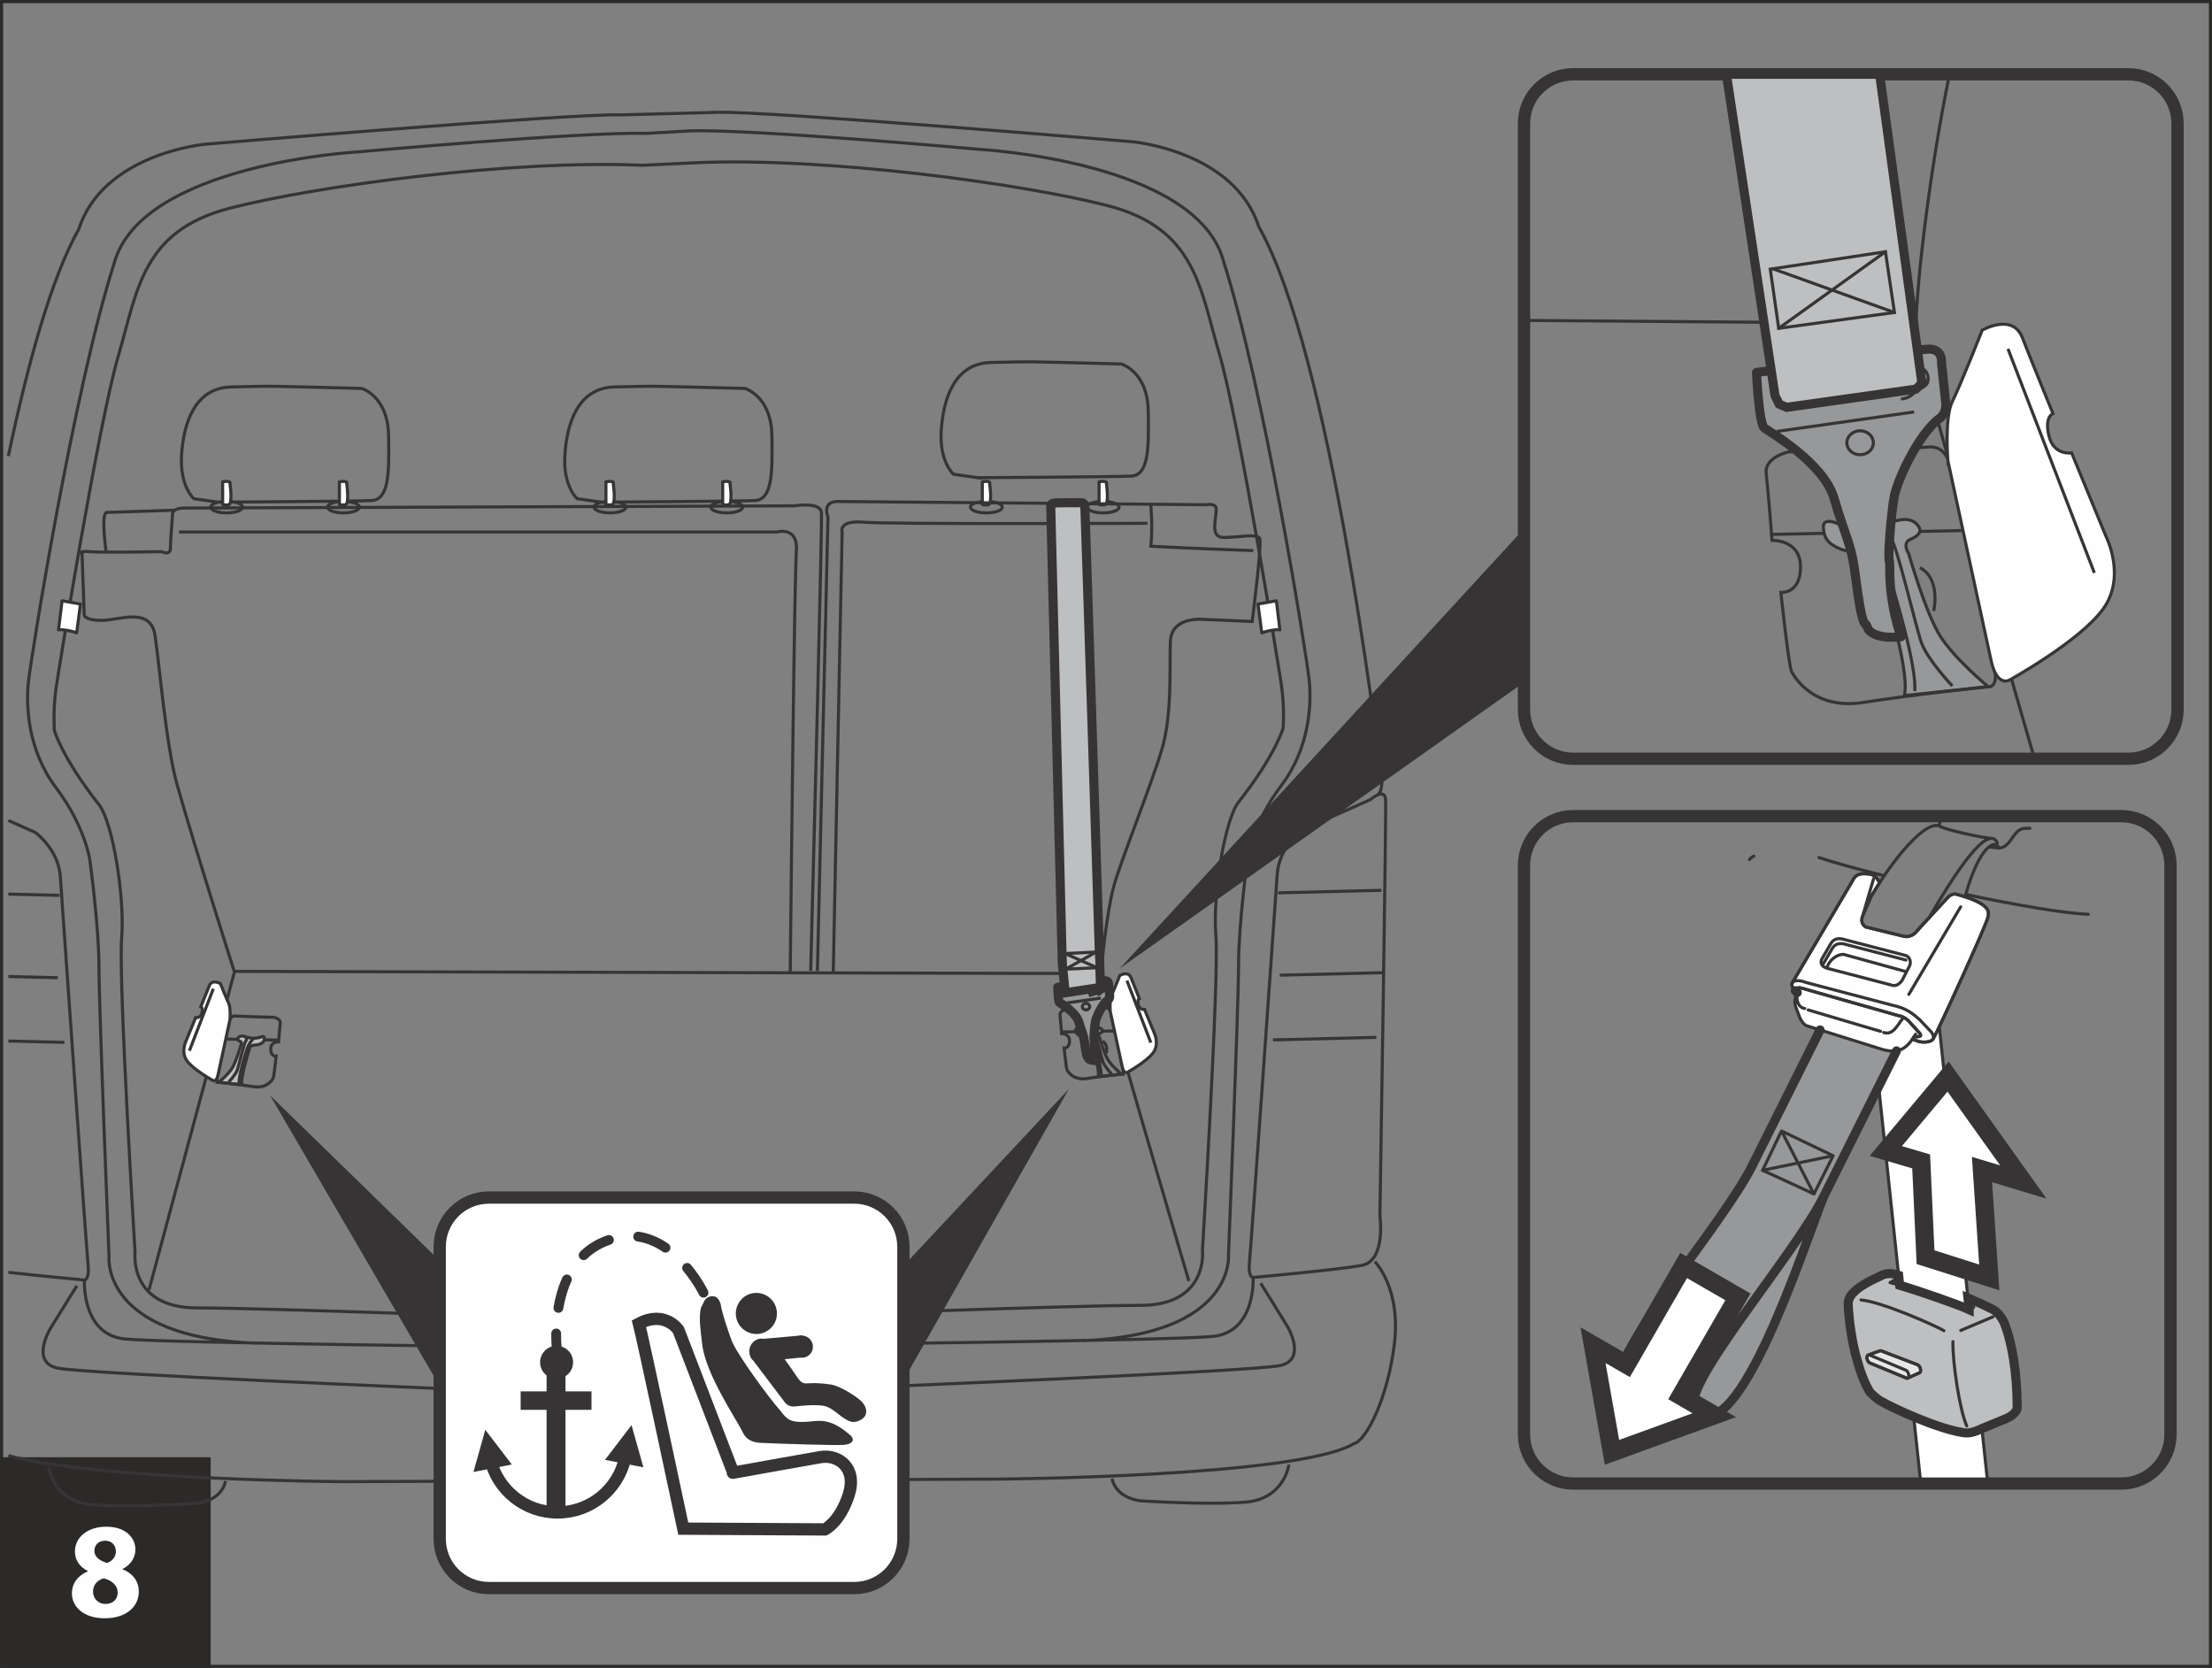 <?xml version="1.0" encoding="UTF-8"?>
<!DOCTYPE svg PUBLIC "-//W3C//DTD SVG 1.1//EN" "http://www.w3.org/Graphics/SVG/1.1/DTD/svg11.dtd">
<!-- Creator: CorelDRAW 2017 -->
<svg xmlns="http://www.w3.org/2000/svg" xml:space="preserve" width="63.001mm" height="47.5mm" version="1.1" style="shape-rendering:geometricPrecision; text-rendering:geometricPrecision; image-rendering:optimizeQuality; fill-rule:evenodd; clip-rule:evenodd"
viewBox="0 0 92312.38 69600.2"
 xmlns:xlink="http://www.w3.org/1999/xlink">
 <rect x="0" y="0" width="92312.38" height="69600.2" fill="#808080" stroke="none"/>
 <defs>
  <style type="text/css">
   <![CDATA[
    .str4 {stroke:#373435;stroke-width:379.36;stroke-miterlimit:4}
    .str1 {stroke:#373435;stroke-width:128.21;stroke-miterlimit:4}
    .str0 {stroke:#2B2A29;stroke-width:129.24;stroke-miterlimit:4}
    .str11 {stroke:#373435;stroke-width:512.84;stroke-miterlimit:4}
    .str7 {stroke:#373435;stroke-width:379.36;stroke-linecap:round;stroke-miterlimit:4}
    .str6 {stroke:#373435;stroke-width:128.21;stroke-linecap:round;stroke-miterlimit:4}
    .str8 {stroke:#373435;stroke-width:769.12;stroke-linecap:round;stroke-miterlimit:4}
    .str5 {stroke:#373435;stroke-width:512.84;stroke-linecap:round;stroke-miterlimit:4}
    .str3 {stroke:#373435;stroke-width:379.36;stroke-linecap:round;stroke-linejoin:round;stroke-miterlimit:4}
    .str2 {stroke:#373435;stroke-width:128.21;stroke-linecap:round;stroke-linejoin:round;stroke-miterlimit:4}
    .str10 {stroke:#373435;stroke-width:410.42;stroke-linecap:round;stroke-linejoin:round;stroke-miterlimit:4}
    .str9 {stroke:#373435;stroke-width:410.42;stroke-linecap:round;stroke-linejoin:round;stroke-miterlimit:4;stroke-dasharray:1240.493 1240.493}
    .fil4 {fill:none}
    .fil0 {fill:none;fill-rule:nonzero}
    .fil3 {fill:#FEFEFE}
    .fil9 {fill:#E6E7E8}
    .fil5 {fill:#BDBFC1}
    .fil7 {fill:#96989A}
    .fil6 {fill:#848688}
    .fil8 {fill:#373435}
    .fil2 {fill:#FEFEFE;fill-rule:nonzero}
    .fil1 {fill:#2B2A29;fill-rule:nonzero}
   ]]>
  </style>
 </defs>
 <g id="Слой_x0020_1">
  <polygon class="fil0 str0" points="65.2,69535.58 92247.76,69535.58 92247.76,64.62 65.2,64.62 "/>
  <polygon class="fil1" points="-0,69600.2 8791.73,69600.2 8791.73,60808.46 -0,60808.46 "/>
  <path class="fil2" d="M4370.44 67529.19c859.08,0 1421.6,-449.69 1421.6,-1120.19 0,-478.7 -319.13,-784.94 -676.95,-921.94l0 -16.12c364.26,-182.13 535.11,-494.82 535.11,-813.95 0,-448.08 -357.82,-949.34 -1223.35,-949.34 -738.2,0 -1300.72,415.84 -1300.72,1041.22 0,323.97 175.69,625.37 533.5,807.51l0 16.12c-402.95,177.3 -659.22,483.54 -659.22,926.78 0,501.27 431.96,1029.93 1370.02,1029.93zm33.85 -597.97c-323.97,0 -528.67,-249.83 -522.22,-517.38 0,-265.95 164.4,-470.64 448.08,-551.23 341.7,91.87 580.24,285.29 580.24,609.26 0,261.11 -198.25,459.36 -506.1,459.36zm-16.12 -2638.5c317.52,0 448.08,228.87 448.08,456.14 0,232.1 -175.69,414.23 -373.94,472.25 -296.57,-91.87 -523.83,-251.44 -523.83,-501.27 0,-233.71 153.12,-427.12 449.69,-427.12z"/>
  <path class="fil0 str1" d="M2031.59 61225.77c0,0 184.48,1428.19 1798.32,1559.92 1613.26,131.43 4391.69,-53.63 4391.69,-53.63 0,0 1005.32,-78.1 1189.94,-924.87m-6894.07 -25214.41c-69.75,-1156.83 -1051.91,-1859.86 -1051.91,-1859.86l-1117.12 -496.43m0 18856.49c1393.91,158.98 3174.35,320.6 3174.35,320.6 0,0 222.28,6.3 151.51,-659.08 -71.8,-666.7 -1156.83,-16161.72 -1156.83,-16161.72m-2169.03 4156.08l2063.09 50.55m-2063.09 -3488.79l2134.45 51.87m-2134.45 6078.65l2344.72 56.56m51095.37 17621.56c0,0 -185.65,1428.19 -1797.88,1561.53 -1614.28,132.31 -4392.72,-54.21 -4392.72,-54.21 0,0 -1005.46,-79.12 -1189.35,-925.31m11029.34 -18413.39l-4312.13 105.94m4250.58 9252.7c0,0 1084.44,1086.49 819.82,3389.45 -265.65,2300.76 -1190.97,4099.08 -1693.41,4203.99 -2301.78,1401.38 -14973.97,1482.55 -14973.97,1482.55l-27238.09 105.94c0,0 -10169.23,-64.76 -13942.28,-1086.35m52265.1 -7193.57l1111.84 1797.29c0,0 846.19,1402.4 -317.82,1640.22 -1163.57,239.86 -16535.07,875.64 -16535.07,875.64l-17926.48 105.5c0,0 -15369.89,-637.39 -16534.48,-876.23 -1163.13,-237.23 -317.96,-1640.22 -317.96,-1640.22l1112.87 -1796.27m50095.04 -17167.62c70.33,-1155.8 1051.91,-1858.39 1051.91,-1858.39l2839.98 -1261.74c0,0 595.48,-526.18 631.09,0 35.17,525.15 -237.23,17377.59 -237.23,17377.59 0,0 265.8,1878.47 -766.48,2062.51 -1032.28,184.48 -4524.59,501.41 -4524.59,501.41 0,0 -222.28,7.18 -151.51,-658.64 70.92,-667.28 1156.83,-16162.74 1156.83,-16162.74m-1005.32 16821.38c0,0 129.68,2286.84 -1693.41,2460.47 -1824.25,176.71 -17739.95,352.98 -17739.95,352.98l-9905.04 103.45c0,0 -15917.31,-175.83 -17741.57,-349.91 -1822.64,-175.83 -1693.41,-2461.64 -1693.41,-2461.64m29199.93 1514.06c0,0 11989.23,-455.4 14864.81,-455.4 2874.12,0 2593.96,-2313.65 2593.96,-2313.65 0,0 701.42,-11393.75 561.34,-13113.09 -140.08,-1716.12 369.54,-4838.74 946.41,-5574.3 1542.48,-1962.72 1858.39,-3084.53 1858.39,-3084.53 0,0 69.16,-841.5 -69.31,-1787.48 -140.67,-946.41 -1789.53,-11114.03 -2595.42,-13847.48 -806.33,-2736.53 -981.58,-5224.55 -4662.03,-6171.99 -3584.33,-920.04 -11745.26,-2032.47 -17214.8,-1787.48l-2193.21 105.5c-5468.95,-245.58 -13630.47,864.8 -17214.22,1788.5 -3681.48,945.97 -3856.72,3434.87 -4662.03,6169.79 -805.9,2734.04 -2455.34,12901.21 -2594.98,13848.07 -139.49,945.97 -69.75,1788.65 -69.75,1788.65 0,0 315.32,1120.05 1857.81,3083.36 576.43,735.56 1086.49,3857.16 947,5575.33 -140.08,1717.73 560.32,13113.09 560.32,13113.09 0,0 -280.16,2313.65 2594.4,2313.65 2875.58,0 14865.4,453.94 14865.4,453.94l9625.91 -104.47m12446.25 1017.77c6449.51,-247.48 6099.6,-3611.14 6099.6,-3611.14 0,0 420.68,-10378.03 420.68,-12095.76 0,-1716.56 385.66,-4487.23 385.66,-4487.23 0,0 210.85,-1403.43 1403.43,-2981.67 1190.97,-1577.06 1261.3,-3434.87 1155.36,-4416.45 -104.47,-981.58 -1891.51,-12201.26 -3575.54,-17459.8 -1121.66,-4170.87 -10201.32,-4662.47 -10201.32,-4662.47 0,0 -9326.11,-841.06 -12025.42,-771.32l-1843.3 105.5c-2699.9,-69.75 -12026.01,771.17 -12026.01,771.17 0,0 -9079.51,490.57 -10201.32,4662.18 -1683.59,5258.98 -3471.06,16478.07 -3575.39,17459.21 -105.94,980.99 -34.73,2839.83 1156.24,4418.06 1191.55,1577.06 1402.99,2980.49 1402.99,2980.49 0,0 385.07,2771.69 385.07,4489.42 0,1716.12 420.82,12095.17 420.82,12095.17 0,0 -350.05,3362.05 6101.07,3608.51m46857.1 -22892.99c0,0 280.16,-174.22 105.94,-1157.27 -175.25,-980.12 -2068.66,-17213.78 -5084.32,-22542.06 -1016.75,-3156.77 -5258.1,-3540.96 -5258.1,-3540.96 0,0 -15392.01,-1297.93 -17320.16,-1228.18l-4085.16 107.11c-1928.58,-69.89 -17319.13,1224.96 -17319.13,1224.96 0,0 -4242.82,386.24 -5259.57,3541.4 -1156.09,2044.04 -2147.05,5692.4 -2939.76,9468.83m57370.66 21559.46l-4311.54 104.33m4241.21 -3541.4l-4313.59 105.06m-44235.89 -16302.97l-1010.01 -144.77c0,0 -591.82,-512.26 -513.28,-1811.8 80.59,-1296.91 528.81,-2820.19 2084.19,-2851.26 1982.8,-41.32 1034.77,-47.47 5433.79,62.13 0,0 1090.6,321.48 1121.07,1939.86 32.68,1618.53 17.14,2709.13 -720.47,2740.19 -737.61,32.09 -6395.29,65.64 -6395.29,65.64m1025.1 206.31c0,135.39 -297.3,241.33 -664.35,241.33 -367.93,0 -665.23,-105.94 -665.23,-241.33 0,-132.31 297.3,-239.86 665.23,-239.86 367.05,0 664.35,107.55 664.35,239.86"/>
  <path class="fil3 str2" d="M9291.53 20103.72l0 944.95c0,0 47.03,33.55 239.42,17.14 193.27,-17.14 65.64,-882.97 65.64,-882.97 0,0 95.1,-142.13 -305.07,-79.12z"/>
  <path class="fil4 str1" d="M14997.86 21160.91c0,135.39 -298.77,241.33 -664.79,241.33 -368.07,0 -665.23,-105.94 -665.23,-241.33 0,-132.31 297.16,-239.86 665.23,-239.86 366.02,0 664.79,107.55 664.79,239.86z"/>
  <path class="fil3 str2" d="M14164.56 20103.72l0 944.95c0,0 47.03,33.55 239.28,17.14 192.24,-17.14 64.62,-882.97 64.62,-882.97 0,0 96.12,-142.13 -303.9,-79.12z"/>
  <path class="fil4 str1" d="M25094.7 20954.6l-1008.1 -144.77c0,0 -594.31,-512.26 -513.72,-1811.8 78.54,-1296.91 528.23,-2820.19 2083.17,-2851.26 1982.8,-41.32 1035.36,-47.47 5434.81,62.13 0,0 1089.13,321.48 1120.19,1939.86 31.94,1618.53 17,2709.13 -720.62,2740.19 -737.61,32.09 -6395.73,65.64 -6395.73,65.64zm1025.98 206.31c0,135.39 -297.16,241.33 -665.67,241.33 -366.02,0 -663.76,-105.94 -663.76,-241.33 0,-132.31 297.74,-239.86 663.76,-239.86 368.51,0 665.67,107.55 665.67,239.86z"/>
  <path class="fil3 str2" d="M25287.53 20103.72l0 944.95c0,0 48.5,33.55 240.74,17.14 192.39,-17.14 63.15,-882.97 63.15,-882.97 0,0 96.12,-142.13 -303.9,-79.12z"/>
  <path class="fil4 str1" d="M30993.71 21160.91c0,135.39 -299.35,241.33 -665.38,241.33 -366.46,0 -664.64,-105.94 -664.64,-241.33 0,-132.31 298.18,-239.86 664.64,-239.86 366.02,0 665.38,107.55 665.38,239.86z"/>
  <path class="fil3 str2" d="M30159.83 20103.72l0 944.95c0,0 48.06,33.55 241.48,17.14 191.22,-17.14 63.01,-882.97 63.01,-882.97 0,0 96.71,-142.13 -304.48,-79.12z"/>
  <path class="fil4 str1" d="M40802.63 19933.75l-1010.15 -144.77c0,0 -592.85,-512.26 -512.7,-1811.21 80.15,-1297.05 528.23,-2820.34 2083.17,-2851.84 1982.8,-41.32 1034.77,-46.6 5433.79,62.57 0,0 1090.6,321.48 1121.66,1939.86 32.09,1618.53 17.14,2709.27 -720.62,2740.19 -736.59,32.53 -6395.15,65.2 -6395.15,65.2zm1025.98 1227.16c0,135.39 -298.18,241.33 -665.67,241.33 -366.02,0 -664.35,-105.94 -664.35,-241.33 0,-132.31 298.33,-239.86 664.35,-239.86 367.49,0 665.67,107.55 665.67,239.86z"/>
  <path class="fil3 str2" d="M40993.84 20103.72l0 944.95c0,0 49.09,33.55 241.48,17.14 192.24,-17.14 64.47,-882.97 64.47,-882.97 0,0 95.68,-142.13 -305.95,-79.12z"/>
  <path class="fil4 str1" d="M46701.05 21160.91c0,135.39 -299.21,241.33 -665.82,241.33 -366.46,0 -664.64,-105.94 -664.64,-241.33 0,-132.31 298.18,-239.86 664.64,-239.86 366.61,0 665.82,107.55 665.82,239.86z"/>
  <path class="fil3 str2" d="M45867.31 20103.72l0 944.95c0,0 49.09,33.55 240.3,17.14 193.41,-17.14 64.62,-882.97 64.62,-882.97 0,0 95.68,-142.13 -304.92,-79.12z"/>
  <path class="fil3 str2" d="M2441.42 26284.94l148.43 -1215.14 767.07 137 -158.69 1204.89c0,0 -138.03,-68.28 -447.2,-115.32 -284.7,-41.32 -309.61,-11.43 -309.61,-11.43z"/>
  <path class="fil3 str2" d="M53413.72 26284.94l-147.85 -1215.14 -766.63 137 158.69 1204.89c0,0 137.59,-68.28 447.64,-115.32 283.38,-41.32 308.15,-11.43 308.15,-11.43z"/>
  <path class="fil4 str1" d="M6216.97 53830.73l3566.16 -13270.6c0,0 -1672.16,-5251.36 -2400.98,-7845.17 -447.64,-1594.79 -727.8,-4960.36 -910.81,-6189.57 -181.99,-1229.21 -1501.6,-637.39 -2228.96,-637.39 -727.8,0 -727.8,-227.41 -727.8,-227.41l-91.43 -2548.97c0,0 -183.01,-135.83 318.4,-90.85 500.83,46.01 3003.21,0 3003.21,0 0,0 365.44,181.4 365.44,-137 0,-318.4 89.97,-1364.75 89.97,-1364.75 0,0 -90.41,-318.4 501.41,-318.4 591.38,0 25441.38,-92.02 25441.38,-92.02 0,0 1092.21,-181.4 1137.19,274 37.22,367.49 -313.71,13959.72 -448.08,19122.72m-24037.07 29.89l36044.91 90.99m-11727.68 -108.58l441.34 -18953.63c0,0 -273.42,-636.8 409.39,-636.8 682.96,0 15382.93,136.42 15382.93,136.42 0,0 410.42,-90.85 410.42,181.99 0,457.02 -273.56,1183.2 318.4,1183.2 591.38,0 1410.61,-181.99 1501.6,46.01 90.99,227.41 -318.4,3458.17 -318.4,3458.17l-2139.58 -90.41c0,0 -1229.21,-92.02 -1274.19,910.22 -46.01,1001.8 90.99,3049.21 -364.41,4550.96 -454.38,1501.6 -1729.01,4687.82 -2001.4,5689.03 -274,1001.8 -550.5,3414.21 -505.08,3822.58 46.01,411.01 3641.62,12643.76 3641.62,12643.76m-14840.05 -12925.97l370.13 -18332.21c0,0 -181.99,-499.95 910.37,-409.39 1092.21,90.85 11832.01,45.86 11832.01,45.86m138.03 -773.81c0,0 89.97,955.79 0,1729.6 1592.6,90.55 4277.55,182.57 4277.55,182.57m-45011.3 -1685.2l-2822.25 92.02c0,0 -136.56,-46.01 -136.56,454.82 0,500.39 91.58,1183.35 91.58,1183.35m3049.21 -819.82l24941.58 0c0,0 909.78,-272.54 818.79,819.82 -72.82,883.41 -207.33,12930.96 -255.4,17511.37m-23561.89 2827.08l2232.62 45.42"/>
  <path class="fil5 str1" d="M9129.33 45163.11c0,0 381.41,-313.71 550.5,-578.34 171,-263.16 366.46,-953.15 366.46,-953.15 0,0 85.28,-127.77 -17,-170.12 -102.86,-42.35 -136.56,-93.63 -93.04,-152.97 42.35,-59.93 110.04,-93.04 228.87,-68.28 120.01,25.94 255.4,85.28 383.02,85.28 127.77,0 263.16,-17 357.23,-59.34 0,0 137,-50.7 128.21,59.34 -9.23,110.63 -33.55,178.32 -195.91,247.63 -161.77,67.7 -373.79,-17 -425.95,178.32 -50.11,195.47 -382.43,1199.32 -314.3,1514.5l-968.1 -102.86z"/>
  <path class="fil4 str1" d="M9571.69 42599.33c0,0 46.01,-226.97 250.71,-204.7 204.26,23.15 1610.76,56.85 1610.76,56.85 0,0 283.82,56.85 261.11,250.12 -22.27,192.39 -67.84,771.32 -67.84,771.32 0,0 -328.66,-11.43 -328.66,306.53 0,317.38 226.82,295.1 226.82,295.1 0,0 -91.43,862.16 -124.99,919.01 -34.14,57.44 -250.27,442.51 -828.61,351.52 -578.93,-90.41 -1441.67,-181.99 -1441.67,-181.99 0,0 -124.55,22.86 -67.26,-226.38 56.85,-249.68 509.62,-2337.39 509.62,-2337.39z"/>
  <path class="fil3 str1" d="M9595.58 42553.76c0,0 40.29,-500.83 -51.14,-682.23 -90.55,-181.55 -346.97,-826.56 -346.97,-826.56 0,0 -350.93,-204.26 -464.64,90.41 -85.86,222.28 -351.52,874.03 -351.52,874.03 0,0 101.84,33.7 44.98,260.52 -56.85,228 -261.11,192.39 -261.11,192.39l-396.94 964.58c0,0 -238.84,466.25 34.58,839.89 271.95,374.81 1080.34,820.84 1080.34,820.84 0,0 147.41,89.97 216.13,-238.25l496.28 -2295.63z"/>
  <path class="fil4 str1" d="M8901.33 41261.55l-998.14 2587.66m2338.42 -566.03c0,0 94.22,59.93 16.56,152.97 -75.46,94.07 -288.95,1021.44 -356.65,1216.9 -68.72,196.35 -357.08,502.44 -357.08,502.44m1037.85 -1821.62c0,0 -196.35,169.97 -297.16,502.44 -82.79,264.63 -331.88,1097.34 -306.53,1379.11m36535.34 -2195.41l-2231.45 44.54"/>
  <path class="fil6 str1" d="M46801.42 44823.02c0,0 -380.53,-314.74 -551.09,-578.34 -169.53,-263.16 -365.44,-953.3 -365.44,-953.3 0,0 -85.28,-126.6 16.56,-169.97 102.86,-42.93 137,-93.63 93.48,-153.56 -41.76,-59.49 -110.04,-94.07 -229.46,-67.7 -119.42,25.35 -254.81,84.69 -382.58,84.69 -128.06,0 -263.6,-17 -358.11,-59.34 0,0 -135.98,-51.72 -127.77,59.34 9.38,110.63 34.73,179.93 196.49,247.63 161.33,67.7 373.64,-17 424.93,178.32 51.58,195.47 383.02,1199.32 315.32,1514.64l967.66 -102.42z"/>
  <path class="fil4 str1" d="M46358.32 42259.1c0,0 -44.98,-226.82 -249.09,-203.67 -204.7,21.83 -1611.2,55.39 -1611.2,55.39 0,0 -284.26,58.46 -261.11,250.71 22.86,193.27 67.26,770.73 67.26,770.73 0,0 329.24,-10.84 329.24,306.97 0,316.94 -226.38,294.66 -226.38,294.66 0,0 90.99,862.16 125.13,919.16 33.55,56.27 249.09,442.36 827.58,351.37 578.93,-89.82 1441.67,-181.4 1441.67,-181.4 0,0 124.55,23.74 67.7,-226.97 -56.85,-249.09 -510.79,-2336.95 -510.79,-2336.95z"/>
  <path class="fil3 str1" d="M46335.61 42213.09c0,0 -40.29,-499.22 50.11,-680.76 92.02,-181.4 347.41,-827.58 347.41,-827.58 0,0 351.52,-204.11 465.22,90.55 84.84,222.28 351.96,873 351.96,873 0,0 -102.86,34.73 -46.01,261.11 56.85,227.41 261.11,193.85 261.11,193.85l397.53 964.44c0,0 238.25,465.22 -34.14,838.42 -272.39,375.4 -1081.36,820.99 -1081.36,820.99 0,0 -147.85,89.82 -215.54,-238.84l-496.28 -2295.19z"/>
  <path class="fil4 str1" d="M47030.29 40920.87l997.26 2587.66m-2338.56 -566.03c0,0 -93.63,59.93 -17.14,152.97 77.07,93.63 289.54,1021.44 357.23,1217.34 68.72,195.47 357.23,502 357.23,502m-1037.41 -1821.18c0,0 195.32,171.14 297.16,502.44 81.62,264.19 332.32,1096.9 307.12,1378.67"/>
  <path class="fil7 str3" d="M44144.45 41196.93c0,0 6.15,593.87 73.41,639.88 65.06,47.03 685.45,403.24 803.7,812.64 119.42,408.37 191.8,520.02 232.1,790.36 38.83,270.34 78.68,653.36 138.03,666.26l26.37 56.41c0,0 69.89,118.39 376.87,83.67 0,0 -140.08,-367.05 -130.7,-814.69l-2.64 -53.19c-26.37,-33.55 20.07,-559.88 53.19,-745.38 32.53,-185.06 269.9,-706.55 508.15,-897.33 118.39,-72.38 84.84,-217.15 84.84,-217.15l-46.01 -436.21c0,0 20.66,-164.99 -151.51,-158.25 -171.58,6.74 -824.5,112.24 -824.5,112.24l-1141.29 160.74z"/>
  <path class="fil4 str1" d="M44361.61 41874.03l1583.22 -224.77m-151.51 -151.51c0,0 191.36,20.66 283.82,-316.94"/>
  <path class="fil5 str1" d="M45391.69 41201.62l500.39 -66.23c0,0 178.32,-46.01 212.02,98.76 32.53,145.21 -138.61,151.36 -138.61,151.36l-464.2 144.77 -109.6 -328.66z"/>
  <path class="fil5 str4" d="M45925.78 41202.64l-1473.32 225.8 -121.47 -1245.18 -480.17 -18977.37c0,0 -41.91,-177.3 104.47,-206.9 146.23,-30.48 1164.59,-20.07 1164.59,-20.07 0,0 135.39,-25.94 152.39,148.28 15.09,156.64 653.51,20075.44 653.51,20075.44z"/>
  <path class="fil4 str1" d="M45474.91 42005.32c0,77.07 -69.16,138.61 -152.39,138.61 -85.28,0 -153.56,-61.54 -153.56,-138.61 0,-75.9 68.28,-138.47 153.56,-138.47 83.23,0 152.39,62.57 152.39,138.47zm696.88 1943.09c0,0 87.92,-367.49 -158.25,-499.36m17698.05 -30077.04l15788.08 121.47m1872.75 -10460.81c-860.11,4099.22 -1537.21,9841.01 -1391.41,11146.7 67.11,603.25 2270.28,8321.38 4856.33,17247.92m-2902.4 -9287.87l-8062.91 161.77"/>
  <path class="fil7 str1" d="M82972.78 28654.56c0,0 -1376.47,-1135.73 -1990.12,-2090.49 -615.12,-952.13 -1320.64,-3441.47 -1320.64,-3441.47 0,0 -307.56,-461.7 62.57,-615.7 367.05,-153.56 489.98,-338.62 334.96,-552.55 -153.56,-216.57 -397.53,-339.06 -830.66,-246.02 -428,90.85 -919.6,306.53 -1380.72,306.53 -464.2,0 -953.15,-60.52 -1292.8,-215.69 0,0 -490.57,-183.89 -461.56,215.69 33.11,400.02 122.94,646.03 707.58,893.66 582.59,243.53 1352.73,-61.98 1537.79,643.54 184.04,707.72 1385.41,4334.4 1137.34,5471.59l3496.27 -369.1z"/>
  <path class="fil4 str1" d="M81374.03 19393.06c0,0 -166.45,-821.43 -904.07,-738.2 -738.64,80.15 -5818.86,203.09 -5818.86,203.09 0,0 -1025.54,205.72 -942.9,903.04 81.18,696.88 244.55,2787.23 244.55,2787.23 0,0 1187.89,-41.32 1187.89,1106.27 0,1146.42 -819.38,1065.83 -819.38,1065.83 0,0 329.83,3115.44 451.74,3320.58 123.08,204.26 902.02,1597.87 2991.48,1270.68 2092.4,-327.78 5208.28,-657.02 5208.28,-657.02 0,0 449.84,83.23 244.11,-818.79 -205.87,-901.58 -1842.86,-8442.71 -1842.86,-8442.71z"/>
  <path class="fil3 str1" d="M81290.81 19227.05c0,0 -145.21,-1806.52 181.99,-2463.11 328.66,-654.83 1251.48,-2986.21 1251.48,-2986.21 0,0 1273.02,-738.05 1679.93,326.75 310.05,802.82 1272.14,3155.15 1272.14,3155.15 0,0 -370.13,125.72 -164.4,944.51 204.11,819.82 942.9,695.27 942.9,695.27l1434.35 3484.4c0,0 862.75,1680.51 -124.11,3033.83 -982.02,1351.12 -3902.15,2960.27 -3902.15,2960.27 0,0 -534.97,328.81 -778.93,-859.08l-1793.19 -8291.78z"/>
  <path class="fil4 str1" d="M83798.31 14557.84l3604.99 9347.8m-8448.42 -2046.39c0,0 -338.04,218.62 -60.95,555.63 274.44,338.04 1043.12,3689.24 1289.73,4396.82 247.48,707.14 1291.19,1811.8 1291.19,1811.8m-3749.76 -6578.16c0,0 707.72,615.56 1075.8,1814.29 295.1,955.21 1197.71,3965.3 1105.1,4979.99"/>
  <path class="fil7 str3" d="M73304.97 15542.5c0,0 93.63,2158.19 333.49,2325.08 235.61,168.51 2477.47,1454.57 2905.47,2935.07 428.59,1475.23 691.17,1878.47 836.37,2858 141.1,975.43 283.82,2357.17 500.39,2404.65l93.04 204.7c0,0 254.37,425.95 1363.14,299.79 0,0 -505.52,-1327.97 -471.38,-2941.66l-8.79 -191.8c-95.68,-122.06 70.77,-2024.26 190.19,-2693.6 116.78,-668.45 976.45,-2551.02 1837.15,-3239.99 427.42,-263.16 305.95,-788.31 305.95,-788.31l-165.87 -1571.94c0,0 72.38,-597.1 -549.03,-572.33 -618.19,22.86 -2978.44,404.85 -2978.44,404.85l-4191.68 567.5z"/>
  <path class="fil4 str1" d="M74160.54 18000.92l5718.63 -810.44m-546.4 -548.01c0,0 690.58,71.94 1022.9,-1144.37"/>
  <path class="fil5 str1" d="M77879.23 15569.9l1809.16 -236.79c0,0 645.16,-167.92 763.4,355.77 121.03,526.18 -500.24,549.47 -500.24,549.47l-1767.4 249.09 -304.92 -917.55z"/>
  <path class="fil4 str1" d="M78181.08 18476.54c0,278.11 -248.07,499.8 -552.55,499.8 -306.53,0 -554.16,-221.69 -554.16,-499.8 0,-272.39 247.63,-501.41 554.16,-501.41 304.48,0 552.55,229.02 552.55,501.41zm2515.86 7018.18c0,0 317.38,-1328.99 -569.11,-1804.62"/>
  <path class="fil4 str5" d="M65651.6 3099.91c-1133.09,0 -2051.08,917.99 -2051.08,2051.66m27273.84 0c0,-1133.67 -919.01,-2051.66 -2051.66,-2051.66m0 0l-23171.1 0m-2051.08 26511.46c0,1132.5 917.99,2051.08 2051.08,2051.08m-2051.08 -2051.08l0 -24459.8m25222.18 26510.88c1132.65,0 2051.66,-918.57 2051.66,-2051.08m0 -24459.8l0 24459.8m-25222.77 2051.08l23171.1 0"/>
  <polygon class="fil8" points="63600.53,22062.34 46728.45,40414.77 63600.53,28474.19 "/>
  <path class="fil4 str5" d="M65651.6 34057.28c-1133.09,0 -2051.08,918.57 -2051.08,2051.08m26979.76 0c0,-1132.5 -918.13,-2051.08 -2051.66,-2051.08m0 0l-22877.02 0m-2051.08 25798.03c0,1132.06 917.99,2051.22 2051.08,2051.22m22877.02 0c1133.53,0 2051.66,-918.13 2051.66,-2051.22m-24928.69 2051.22l22877.02 0m2051.66 -25798.17l0 23746.95m-26979.76 -23746.95l0 23746.95"/>
  <polygon class="fil3" points="80132.96,61651.58 79863.05,59119.31 79275.34,53603.91 78408.05,45398.43 78062.24,42051.32 80930.5,42829.38 82179.93,54648.49 82709.77,59611.93 82927.21,61651.58 "/>
  <polyline class="fil4 str6" points="80132.96,61651.58 79863.05,59119.31 79275.34,53603.91 78408.05,45398.43 78062.24,42051.32 80930.5,42829.38 82179.93,54648.49 82709.77,59611.93 82927.21,61651.58 "/>
  <path class="fil5 str7" d="M82179.93 54648.49l-51.72 -486.32c405.29,171.58 774.39,343.75 1064.37,493.06 218.03,129.82 401.63,406.32 480.75,627.57 285.73,745.82 512.7,2006.09 509.03,3480.88 -14.95,81.18 -113.7,297.16 -500.24,449.1l-933.67 384.19c-200.45,76.93 -498.19,266.09 -876.08,174.66 -1054.99,-173.19 -2835.29,-987.3 -3411.72,-1320.64 -89.82,-49.67 -386.54,-294.66 -443.39,-389.32 -227.56,-383.61 -400.6,-873.59 -533.06,-1373.98 -196.93,-659.52 -334.96,-1651.5 -353.57,-2286.25 -8.21,-156.05 97.73,-353.13 213.49,-455.4 217.15,-258.47 740.84,-521.63 1134.7,-700.98 315.76,-181.4 630.65,-68.13 756.81,-27.4l42.79 413.06c882.38,262.14 2488.02,824.94 2901.52,1017.77z"/>
  <path class="fil9 str6" d="M78567.76 56395.24c-39.27,-25.35 -85.28,-39.42 -146.82,-15.53l-456.43 165.87c-54.8,21.25 -68.28,115.32 -30.48,208.8 28.43,74 80,126.16 128.65,134.95l1454.57 598.12c32.09,25.79 63.59,33.11 89.53,22.71l495.11 -223.89c53.78,-21.1 68.28,-114.73 31.06,-209.24 -30.04,-73.41 -81.18,-125.72 -128.8,-134.95l-1436.4 -546.84z"/>
  <path class="fil7" d="M78462.85 43762.9l-2505.6 -784.21 -2829.57 5659.14c-1269.5,2537.54 -6228.25,8158.44 -5329.9,8954.96 86.89,78.1 176.86,131.87 267.85,163.38l2884.81 1276.25 11.87 6.3c1793.78,860.55 4353.45,-7136.57 5134.58,-9088.89l3048.78 -6097.55c-200.59,28.43 -439.87,-6.15 -682.81,-89.38z"/>
  <path class="fil3" d="M78462.85 43762.9l-3060.2 -958.43c-94.07,-14.51 -261.55,-222.28 -331.3,-441.48l-122.5 -325c-141.1,-356.21 92.46,-683.4 165.87,-819.38l117.81 27.4 3968.38 1129.43c197.52,30.04 350.05,127.77 437.82,216.13l480.75 528.23c116.78,176.27 -102.86,130.26 -191.8,144.77l-39.71 -15.97c-373.2,586.69 -727.36,759.3 -1516.69,484.27l91.58 30.04z"/>
  <path class="fil3 str6" d="M79420.1 39059.4c138.03,53.78 378.33,30.04 561.93,-185.5l119.86 -144.18 1225.55 -1321.81c123.08,-96.56 236.79,-119.86 341.7,-84.25 285.87,78.1 750.65,215.54 1057.63,420.24 197.96,144.33 312.25,282.8 228.43,541.27 -21.69,235.17 -2128.59,4848.56 -2264.57,5039.34 -67.11,188.73 -489.54,188.73 -661.13,120.01l-218.03 -80.74c24.18,-34.58 49.09,-71.36 73.26,-110.04l42.93 10.84c88.94,-14.51 308.58,31.5 191.8,-144.77l-480.75 -528.23c-87.77,-88.36 -240.3,-186.09 -437.82,-216.13l-3968.38 -1129.43c-42.35,-12.89 -83.23,-21.25 -117.81,-27.4 -24.76,47.03 -69.31,115.32 -110.04,200.01l-80.74 -76.49c-144.62,-145.79 -171.58,-257.45 -123.52,-328.22l2511.17 -4260.84c120.44,-276.64 335.99,-324.7 708.16,-276.64 162.79,30.48 284.41,100.81 383.61,297.74l22.71 84.84c-110.04,168.94 -214.95,339.5 -313.71,509.62l-380.53 862.16c-74.88,192.39 -26.37,343.75 123.08,450.86l1565.2 377.75z"/>
  <path class="fil4 str6" d="M75909.18 35784.83c636.95,212.46 1605.64,480.17 2719.97,757.25m3406.59 782.6c2097.09,441.92 4109.33,791.39 5111.13,825.53"/>
  <polygon class="fil3 str6" points="81327.44,37407.9 80101.89,38729.72 79982.03,38873.9 "/>
  <path class="fil4 str6" d="M81327.44 37407.9c123.08,-96.56 236.79,-119.86 341.7,-84.25m0 0c285.87,78.1 750.65,215.54 1057.63,420.24m0 0c197.96,144.33 312.25,282.8 228.43,541.27m0 0c-21.69,235.17 -2128.59,4848.56 -2264.57,5039.34m-661.13 120.01c171.58,68.72 594.02,68.72 661.13,-120.01m0 0c4.1,-118.39 -45.42,-193.85 -84.25,-252.17m0 0l-478.12 -504.64m-8.79 -12.31c-299.79,-258.47 -552.11,-485.88 -1140.85,-606.91m0 0l-3622.43 -954.77m0 0c-175.83,-71.21 -455.4,-123.52 -561.93,16.56m6.15 3.66c-48.06,70.77 -21.1,182.43 123.52,328.22"/>
  <line class="fil4 str7" x1="74923.94" y1="41342.14" x2="75004.68" y2= "41418.62" />
  <path class="fil4 str6" d="M79945.84 43155.99c-396.5,661.13 -744.94,865.39 -1574.57,576.87m91.58 30.04l-3060.2 -958.43m0 0c-94.07,-14.51 -261.55,-222.28 -331.3,-441.48m-122.5 -325c-141.1,-356.21 92.46,-683.4 165.87,-819.38m-125.13 376.28c0,221.25 88.5,454.96 325.73,488.96m144.77 60.08l3019.18 892.2m129.24 48.5c402.8,131.29 571.75,-316.79 805.46,-589.18m615.56 949.05l-217.01 -81.18m115.17 -98.76c88.94,-14.51 308.58,31.5 191.8,-144.77m0 0l-480.75 -528.23m0 0c-87.77,-88.36 -240.3,-186.09 -437.82,-216.13m0 0l-3968.38 -1129.43m-438.26 -235.76l2517.32 -4257.18m0 0c120.44,-276.64 335.99,-324.7 708.16,-276.64m169.09 192.24l-457.02 1562.12m0 0c-74.88,192.39 -26.37,343.75 123.08,450.86m0 0l1555.82 384.05m9.38 -6.3c138.03,53.78 378.33,30.04 561.93,-185.5m-500.39 984.66l-2590.73 -673m0 0c-218.76,-47.47 -381.55,18.61 -480.31,180.96m0 0l-372.18 635.78m0 0c-87.33,150.92 -39.71,318.4 191.8,396.94m0 0l2666.78 696.29m0 0c201.62,78.68 337.6,2.05 477.68,-174.07m0 0l306.53 -594.46m-199.57 -468.44c198.4,30.04 307.56,269.9 199.57,468.44m-4448.69 919.01c-181.4,-54.21 -333.79,-42.93 -170.56,82.64m-113.12 709.33l122.5 325m4469.64 -2300.76l-2589.71 -671.97m0 0c-219.64,-48.5 -381.41,17.58 -481.19,179.93m0 0l-372.18 636.8m1921.84 -3730.56c162.79,30.48 284.41,100.81 383.61,297.74m3418.31 1069.5l-2162.73 3652.02m-2721.58 -1670.11c-323.09,0 -604.27,265.07 -707.14,573.65m707.14 -573.65l2571.69 709.19m5201.1 -5970.95c-243.38,0 -371.59,-12.31 -551.97,167.48m-1156.39 610.58c111.07,15.53 215.1,28.43 309.17,38.68m847.22 -649.26c-199.13,192.39 -390.79,733.51 -847.22,649.26m-2350.72 -1070.52c-17.73,46.01 -35.46,97.15 -49.38,148.87m2444.94 711.24c-417.01,-846.63 -1831.87,1381.3 -2849.65,3122.77m493.06 -3789.03c-546.4,-395.47 -1952.9,1265.99 -2886.86,2864.74m2805.25 -2907.67c216.13,155.17 1768.87,493.21 2196.87,524.27m283.82 371c-99.78,-298.77 -775.42,-167.92 -1390.54,2067.19m-8998.92 -1553.33c55.24,-69.31 100.81,-104.47 180.37,-143.74m10003.36 18928.87c-289.98,-149.31 -659.08,-321.48 -1064.37,-493.65m-2892.58 -943.92c-126.16,-40.73 -441.04,-154 -756.81,27.4m-994.62 3442.64c132.46,500.39 305.51,990.37 533.06,1373.98m443.39 389.32c576.43,333.35 2356.73,1147.45 3411.72,1320.64m-3855.11 -1709.96c56.85,94.66 353.57,339.65 443.39,389.32m5221.47 761.79l-933.67 384.19m0 0c-200.45,76.93 -498.19,266.09 -876.08,174.66m1800.96 -4488.84c285.73,745.82 512.7,2006.09 509.03,3480.88m-989.79 -4108.45c218.03,129.82 401.63,406.32 480.75,627.57m509.03 3480.88c-14.95,81.18 -113.7,297.16 -500.24,449.1m-511.23 -4262.89l-1344.53 568.52m-326.17 466.83c-19.63,874.62 279.57,2843.05 575.26,3517.66m-4412.79 -5257.07c885.9,79.56 3110.76,1073.16 3460.66,1282.4m-3155.74 1015.87c-1.03,0 -2.64,1.03 -3.08,1.47 -54.8,21.25 -68.28,115.32 -30.48,208.8 28.43,74 80,126.16 128.65,134.95m1544.1 620.83c53.63,-21.25 68.13,-115.32 30.92,-209.39 -29.45,-73.41 -80.59,-124.55 -128.65,-134.95m8.21 321.63c32.09,25.79 63.59,33.11 89.53,22.71m-89.53 -22.71l-1506.73 -623.47m-46.01 -318.4l456.43 -165.87m1185.84 1130.45l495.11 -223.89m-1543.51 -899.82l1445.78 555.63m97.73 344.19c53.78,-21.1 68.28,-114.73 31.06,-208.8 -30.04,-73.85 -81.18,-126.16 -128.8,-135.39m93.04 345.8c2.05,0 2.64,-0.59 4.69,-1.61m-1534.13 -891.03c-39.27,-25.35 -85.28,-39.42 -146.82,-15.53m3761.48 -1730.62c-492.62,-228.58 -2648.61,-973.96 -3305.05,-1127.96m3302.56 1127.37l190.78 -104.91m0 0l-213.05 -106.96m-4673.46 2251.09c-196.93,-659.52 -334.96,-1651.5 -353.57,-2286.25m213.49 -455.4c217.15,-258.47 740.84,-521.63 1134.7,-700.98m-1348.19 1156.39c-8.21,-156.05 97.73,-353.13 213.49,-455.4m1533.25 -424.93l203.09 -116.78m0 0l180.37 59.49m-1249.28 3075.59l1497.5 626.4"/>
  <path class="fil4 str7" d="M79145.66 43852.28l-3048.78 6097.55m-139.64 -6971.14l-2829.57 5659.14"/>
  <line class="fil4 str6" x1="79278.41" y1="53631.31" x2="79275.34" y2= "53603.91" />
  <path class="fil4 str7" d="M76096.88 49949.83c-1269.5,2538.57 -6228.25,8159.47 -5329.9,8955.99 1797.88,1594.65 4520.34,-6931.29 5329.9,-8955.99z"/>
  <line class="fil4 str6" x1="75700.38" y1="49822.06" x2="73558.31" y2= "48835.79" />
  <path class="fil4 str7" d="M73127.67 48637.83c-1269.5,2537.54 -6228.25,8158.44 -5329.9,8954.96 86.89,78.1 176.86,131.87 268.29,163.38m-0.44 0l2884.81 1276.25"/>
  <path class="fil4 str6" d="M75700.38 49822.06l801.79 -1593.62m0 0l-2155.11 -1034.77m0 0l-788.75 1642.12m788.75 -1642.12l1353.32 2628.39m-2142.07 -986.27l2943.86 -607.35"/>
  <polygon class="fil3" points="70262.5,52808.27 67877.49,56939.43 66480.8,56133.54 67272.62,60603.91 71540.35,59054.69 70143.52,58247.77 72528.67,54117.63 "/>
  <polygon class="fil4 str8" points="70262.5,52808.27 67877.49,56939.43 66480.8,56133.54 67272.62,60603.91 71540.35,59054.69 70143.52,58247.77 72528.67,54117.63 "/>
  <polygon class="fil3" points="83017.77,53306.17 82714.9,48804.29 84440.39,49325.34 81299.6,44925.44 78699.49,48030.04 80174.86,48464.64 80358.31,52460.41 "/>
  <polygon class="fil4 str8" points="83017.77,53306.17 82714.9,48804.29 84440.39,49325.34 81299.6,44925.44 78699.49,48030.04 80174.86,48464.64 80358.31,52460.41 "/>
  <polygon class="fil5" points="72047.92,3099.91 74076.29,16512.8 74253,16865.78 74561.58,16997.65 79951.56,16238.35 80124.16,16081.13 80219.26,15890.35 80183.65,15828.96 78442.04,3099.91 "/>
  <polygon class="fil4 str7" points="72047.92,3099.91 74076.29,16512.8 74253,16865.78 74561.58,16997.65 79951.56,16238.35 80124.16,16081.13 80219.26,15890.35 80183.65,15828.96 78442.04,3099.91 "/>
  <polygon class="fil5" points="73878.33,11231.98 74230.28,13701.25 79059.8,13039.68 78684.54,10504.19 "/>
  <polygon class="fil4 str6" points="73878.33,11231.98 74230.28,13701.25 79059.8,13039.68 78684.54,10504.19 "/>
  <path class="fil4 str6" d="M73985.73 11216.01l5074.06 1823.67m-375.25 -2535.49l-4454.26 3197.06"/>
  <polygon class="fil5" points="44447.32,39791.45 44469.01,40441.73 45787.16,40381.8 45753.61,39725.22 "/>
  <polygon class="fil4 str6" points="44447.32,39791.45 44469.01,40441.73 45787.16,40381.8 45753.61,39725.22 "/>
  <path class="fil4 str6" d="M44447.32 39791.45l1339.84 590.35m-33.55 -656.58l-1284.6 716.51"/>
  <path class="fil3 str5" d="M37701.1 64216.52l0 -12191.29c0,-1133.09 -918.57,-2052.25 -2052.1,-2052.25l-15248.42 0c-1132.06,0 -2050.64,919.16 -2050.64,2052.25l0 12191.29c0,1133.09 918.57,2052.25 2050.64,2052.25l15248.42 0c1133.53,0 2051.08,-919.16 2052.1,-2052.25z"/>
  <path class="fil4 str9" d="M29358.18 53941.94c0,0 -1322.25,-2739.16 -3503.74,-2317.32 -2354.53,455.84 -2636.16,2933.46 -2643.92,4020.98"/>
  <path class="fil4 str10" d="M23210.52 55645.61c-3.08,314.89 17.58,513.28 17.58,513.28"/>
  <path class="fil8" d="M23916.63 56846.39c0,379.94 -307.56,688.09 -688.53,688.09 -380.53,0 -688.09,-308.15 -688.09,-688.09 0,-379.36 307.56,-687.5 688.09,-687.5 380.97,0 688.53,308.15 688.53,687.5z"/>
  <polygon class="fil8" points="23599.69,62994.49 22810.35,62994.49 22810.35,57271.32 23599.69,57271.32 "/>
  <polygon class="fil8" points="24683.69,58830.8 21728.4,58830.8 21728.4,58061.09 24683.69,58061.09 "/>
  <path class="fil4 str11" d="M26082 60862.39c-288.51,1288.11 -1439.18,2250.06 -2814.63,2250.06 -1363.57,0 -2506.04,-947 -2805.83,-2218.56"/>
  <polygon class="fil8" points="21360.48,61113.09 19758.5,61424.17 20252.74,59665.12 "/>
  <polygon class="fil8" points="25248.11,60918.21 26850.67,61229.29 26355.85,59469.8 "/>
  <path class="fil4 str5" d="M30583.73 61410.83l-2270.28 -5909.41c0,0 -559.73,-841.06 -1648.42,-266.24 170.12,653.36 1850.04,8554.36 1850.04,8554.36l5909.41 32.09c0,0 631.09,-305.51 995.5,-1446.36 364.41,-1144.37 -450.72,-1696.48 -1181.15,-1571.35 -481.78,81.18 -3655.1,652.34 -3655.1,652.34"/>
  <path class="fil8" d="M30741.39 54570.4c-131.73,454.96 129.24,931.03 583.61,1061.88 455.4,133.34 933.08,-127.77 1064.37,-583.18 132.31,-454.82 -130.85,-930.88 -586.25,-1063.2 -453.79,-132.46 -929.42,129.24 -1061.73,584.49z"/>
  <path class="fil8" d="M35484.01 59888.43c-825.38,-713.88 -1244.16,-609.99 -1756.41,-562.81 -762.96,57.29 -879.74,-94.66 -1173.97,-473.57 -490.42,-556.21 -1630.25,-2120.38 -1956.42,-2769.06 -132.9,-265.21 -491.6,-1375.59 -519,-1651.06 -3.08,-36.63 -89.38,-282.8 -239.28,-326.75 -206.31,-60.95 -423.9,58.46 -484.42,266.24 -11.87,42.49 -108.58,186.09 -106.96,229.02 -94.66,400.16 -5.71,952.71 53.78,1468.63 130.7,1268.48 1449.44,3176.84 1687.69,3687.63 239.86,509.62 748.02,442.95 994.04,460.97 249.09,18.17 2952.07,108.58 3239.99,75.02 441.92,-49.09 420.24,-265.21 260.96,-404.27z"/>
  <path class="fil8" d="M36130.19 59015.42c51.14,-164.99 -2.49,-357.23 -191.8,-552.55 -247.48,-225.36 -903.48,-637.39 -1261.15,-687.06 -595.48,-85.28 -803.4,-55.24 -964.58,-49.09 -160.3,7.18 -268.29,11.43 -463.17,-285.29 -193.85,-297.74 -505.08,-724.72 -505.08,-724.72l653.95 -64.18c224.77,33.7 444.56,-102.86 509.18,-328.22 70.77,-243.38 -69.31,-498.78 -313.86,-570.57 -97.15,-27.4 -189.17,-47.03 -278.11,-15.09l-1459.7 130.26c-238.84,-59.34 -497.31,128.21 -566.47,368.07 -53.78,184.04 0,425.37 143.16,538.05l1275.22 1683.15c56.85,100.81 153.56,180.96 273.86,216.57 57,16.56 113.85,21.25 168.07,16.56l3.08 1.03c0,0 914.91,-119.86 1295.44,-10.4 382.43,111.21 674.61,529.4 1067.44,643.69 168.94,57.29 538.05,-67.84 614.53,-310.2z"/>
  <polygon class="fil8" points="18280.2,52542.03 11267.74,45705.99 18368.55,57877.2 "/>
  <polygon class="fil8" points="37639.56,52894.57 44607.62,45441.8 37771.87,57481.14 "/>
 </g>
</svg>
